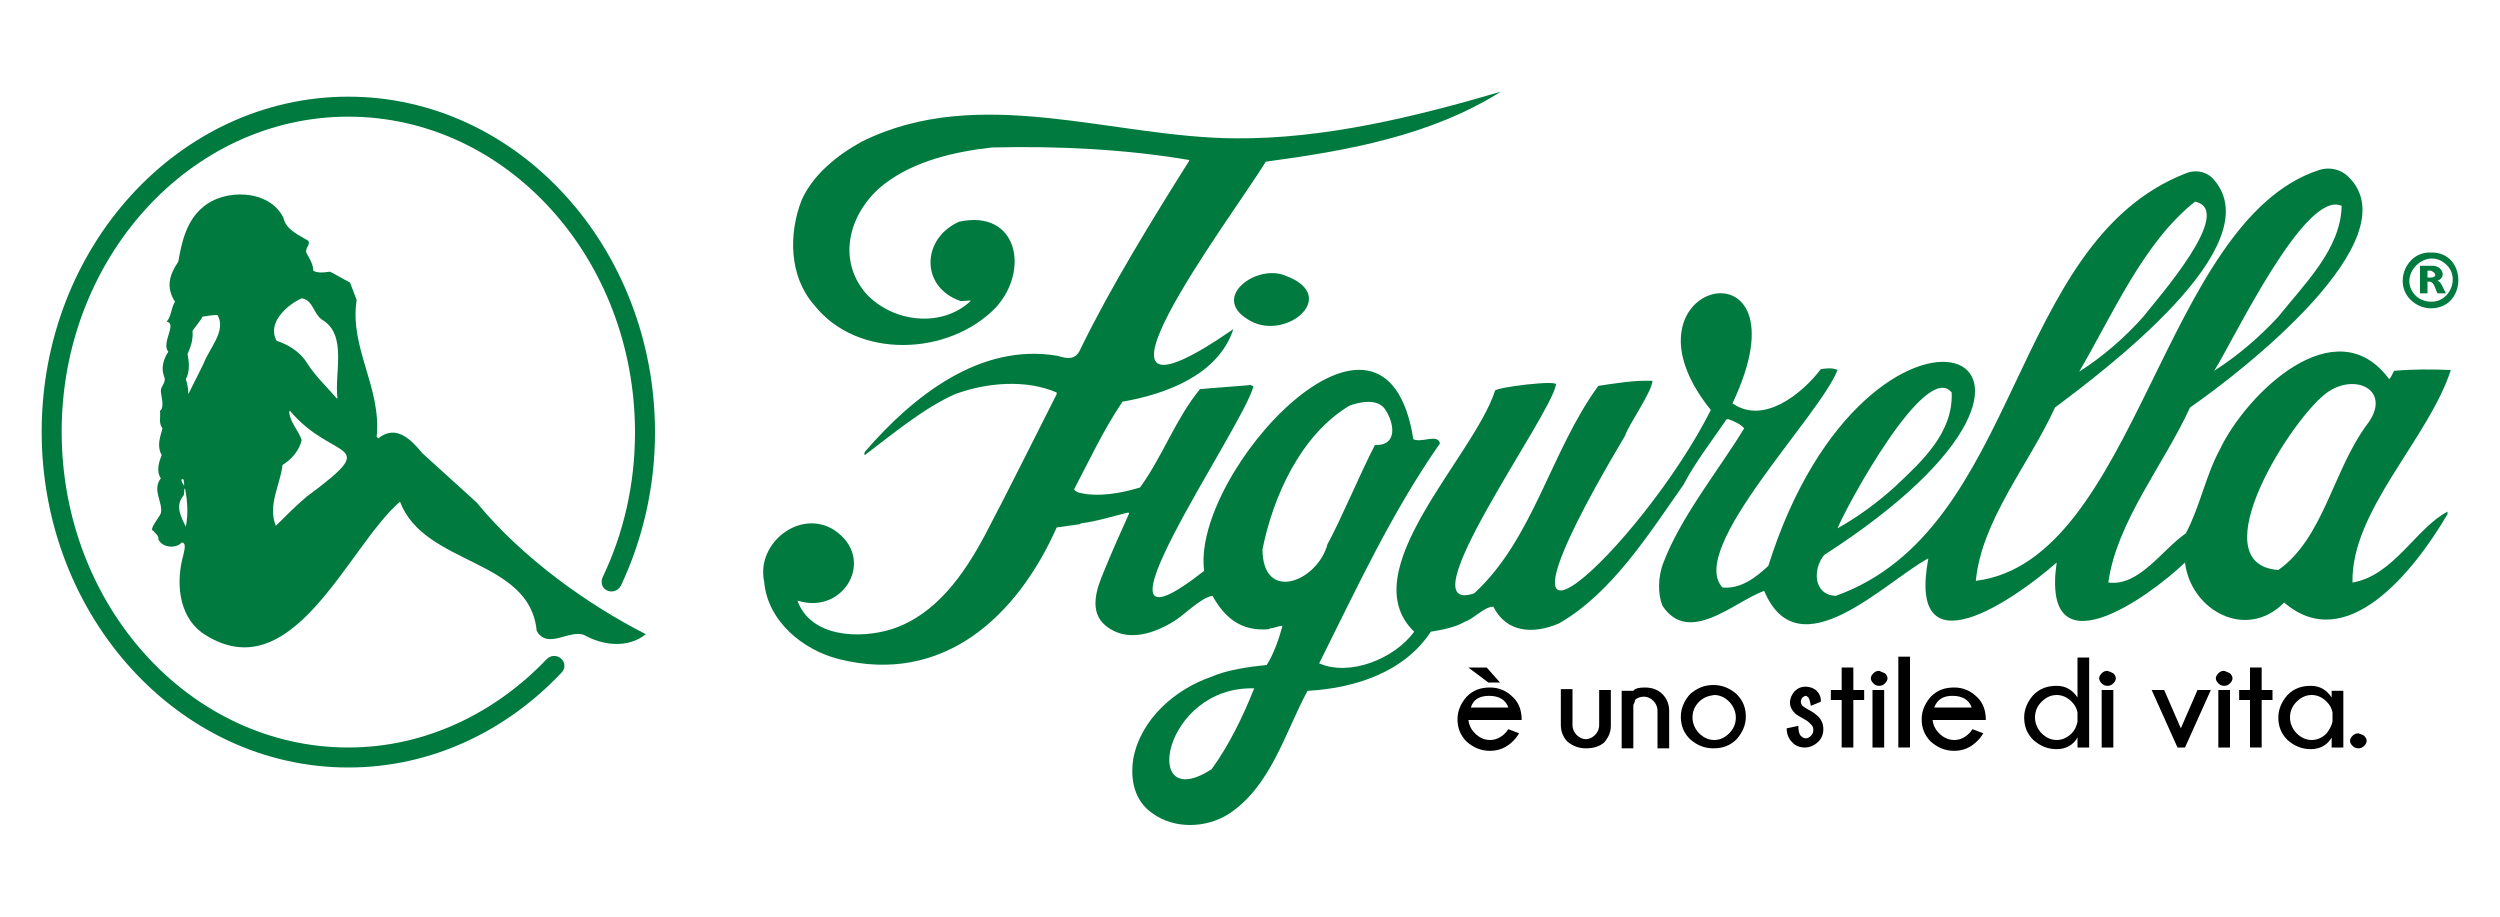 <?xml version="1.0" encoding="utf-8"?>
<!-- Generator: Adobe Illustrator 27.8.1, SVG Export Plug-In . SVG Version: 6.00 Build 0)  -->
<svg version="1.1" id="Livello_1" xmlns="http://www.w3.org/2000/svg" xmlns:xlink="http://www.w3.org/1999/xlink" x="0px" y="0px"
	 width="300px" height="110px" viewBox="0 0 300 110" style="enable-background:new 0 0 300 110;" xml:space="preserve">
<style type="text/css">
	.st0{fill:#007A3E;}
	.st1{fill-rule:evenodd;clip-rule:evenodd;fill:#007A3E;}
	.st2{fill-rule:evenodd;clip-rule:evenodd;fill:#009640;}
</style>
<g>
	<path class="st0" d="M67.3,79c-0.5-0.4-1.2-0.4-1.7,0.1C59.4,85.6,51,89.7,41.8,89.7c-19,0-34.4-17-34.4-37.9
		C7.4,31,22.8,14,41.8,14s34.4,17,34.4,37.9c0,6.3-1.4,12.2-3.9,17.4c-0.2,0.5-0.1,1.1,0.3,1.4h0c0.6,0.5,1.5,0.3,1.9-0.4
		c2.6-5.5,4.1-11.8,4.1-18.4c0-22.2-16.5-40.3-36.8-40.3S5,29.6,5,51.8c0,22.2,16.5,40.3,36.8,40.3c10,0,19-4.4,25.6-11.4
		C67.9,80.2,67.8,79.4,67.3,79L67.3,79z"/>
	<g>
		<path class="st1" d="M154.3,33.1c-3.4-1.5-9,2.5-4.6,5.2C154,41.2,161,35.6,154.3,33.1L154.3,33.1z"/>
		<path class="st2" d="M70.2,29.7C70.2,29.7,70.1,29.7,70.2,29.7v-0.1C70.2,29.6,70.2,29.7,70.2,29.7L70.2,29.7z"/>
		<path class="st0" d="M291.7,36.2c2.3,0.1,3.5-2.9,1.9-4.4c-2.4-2.4-6.1,1.3-3.7,3.7l0,0C290.3,35.9,291,36.2,291.7,36.2z
			 M291.7,37c-0.9,0-1.8-0.4-2.4-1h0c-2.1-2-0.6-5.8,2.4-5.7C296.1,30.2,296.1,37,291.7,37L291.7,37z"/>
		<path class="st1" d="M291.8,31.9h-1.4v3.3h0.9v-1.4c0.8-0.1,0.8,0.6,1.2,1.4h1c-0.5-1-0.6-1.4-1-1.5
			C293.7,33.2,293,31.8,291.8,31.9L291.8,31.9z M291.8,33.3c0,0-0.4,0-0.5,0v-0.8C292,32.3,292.7,33.2,291.8,33.3L291.8,33.3z"/>
		<path class="st1" d="M145.4,81.2c-4.4,1.5-8.5,5.1-9.4,9.8c-0.4,2.5,0.1,5.1,2.3,6.6c2.6,1.9,6.4,1.8,9.1,0.1
			c5.1-3.3,6.8-9.8,9.5-14.8c5.6-0.3,11.6-2.2,14.8-7.1c1.3-0.2,2.9-0.5,4.1-1.2c1-0.3,2.3-1.8,3.4-1.8c1.6,3.2,4.9,3.3,7.9,2
			c6.4-3.7,10.8-10.8,14.9-16.6c1.4-2.7,3.5-5.4,5.2-7.9l0.2,0c0.6,0.2,1.5,0.6,1.9,1.1c-3.1,5.1-7.7,10.7-9.8,16.4
			c-0.5,1.5-0.6,3.4,0,4.9c3.2,4.8,8.6-0.5,12.2-1.8c4.1,9.8,14.5-1.1,19.7-3.9c-2.6,13.9,10.3,5,15.4,0.5
			c-1.9,13.3,10.8,4.4,15.4,0c0.7,5.8,7.4,9.4,11.9,4.8c7.4,6.4,15.5-3.6,19.6-10.6v-0.3c-3.7,1.9-6.5,7.7-11.4,8.5
			c-0.2-8.6,9.1-17.2,11.8-25.5c-2.3-0.1-4.6-0.1-6.8,0.1c-0.2,0.3-0.3,0.7-0.6,1c-6.4-8.7-17.1,1.7-20.3,8.4
			c-1.7,3.1-2.4,6.9-4.1,10.1c-2.9,2-5.6,6.4-9.3,5.9c1-7.3,6.7-14.2,9.8-21c6.1-4.2,26.7-20.2,19-27.7c-0.9-0.9-2.3-1.2-3.5-0.8
			c-18.8,6.1-21.9,46.9-41.2,49.3c0.7-7.3,6.4-14,9.5-20.8c6-4.5,25.9-19.4,19.1-27.3c-0.8-1-2.2-1.3-3.4-0.8
			c-21.3,8.3-19.7,42.7-42,50.7c-2.7-0.1-2.8-3.2-1.4-4.9c38.6-24.9,5.3-36.9-6.7,1.3c-1.5,1.4-3.3,2.8-5.5,2.6
			c-4.3-4.6,11.7-20.6,13.8-26.1c-0.6-0.3-1.4-0.2-2-0.1c-2.3,3-6.9,6.7-10.6,4.1c9.7-20.5-15.1-14.7-2.6,0.8
			c-8.2,16.3-30.9,37.7-10.3,3.1c0.4-1.3,3.2-5.2,3.3-6.6c-2.2-0.1-4.4,0.3-6.5,0.6c-5.7,7.8-7.8,18.4-14.9,24.9
			c-8.4,2.8,9.2-21.3,9.8-25c0.6-0.7-7.4,0.3-7.3,0.7c-2.6,8-17.2,21.7-9.7,28.9c-2.4,3.3-7.8,5.4-11.4,3.8
			c4.5-9,8.7-18.1,14.5-26.4c-0.3-1.2-2.2,0-3.2-0.5c-3.4-21.5-26.7,4.1-25.1,15.8c-16.3,12.8,4.6-17.1,5.9-22.1
			c0-0.1-0.2-0.1-0.3-0.2c-0.9,0.1-5.3,0.4-6.1,0.5c-2.9,3.5-4.5,8.1-7.2,11.8c-2.3,0.7-5.1,1.2-7.4,0.6c-0.1-0.1-0.4-0.1-0.5-0.4
			c1.9-3.6,3.5-7.1,5.8-10.5c5.2-0.9,11.5-3.2,13.3-8.7H148c-21.6,14.9-0.3-13.3,3.9-20.1c9.7-1.3,19.8-3.1,28.2-8.4
			c-10.2,3-21.2,5.7-31.9,5.6c-14.8-0.1-30.7-6.6-44.8,0.4c-2.9,1.6-5.8,3.9-7.2,7c-1.6,4.1-1.5,9.2,1.5,12.6
			c5.2,6.6,16.2,6.1,21.8,0.3c4.1-4.5,2.6-11.8-4.4-10.3c-4.5,2-4.7,7.8,0.1,9.5l0,0c0.2,0.1,1.1-0.1,1.3,0c-0.1,0.2,0,0,0,0
			c-3.5,3.3-9.4,2.6-12.6-0.9c-3.6-4.2-1.9-9.9,2.2-13.1c3.6-2.8,8.5-3.9,12.9-4.4c7.8-0.2,16.1,0.2,23.7,1.5l0,0.1
			c-4.4,7-9.4,15.1-13,22.5c-0.6,1.4-1.5,1.3-2.8,0.9c-9.3-1.6-17.4,4.9-23.1,11.5l-0.1,0.3l0.1,0.1c3.3-2.5,7-5.6,10.8-7.3
			c3.8-1.4,8.5-1.8,12.2-0.2l0,0.2c-2.7,5.3-5.8,11.6-8.6,16.9c-2.5,4.7-5.9,9.6-11.2,11.3c-3.8,1.2-9.7,1-11.3-3.4l0.1,0
			c5.5,1.7,9.4-5.1,4.3-8.5c-4.1-2.6-9.4,1.6-8.4,6.2c0.4,4.7,4.6,8.2,9,9.3c12.4,3.1,21.3-5,26.1-15.8c0.6-0.1,2.2-0.3,2.8-0.4
			l0.1-0.1c1.8-0.2,4-0.9,5.7-1.3l0.1,0.1c-0.9,2-2.2,4.9-3,6.9c-0.9,2.1-1.9,4.9,0.2,6.6c2.5,2,5.6,1,8.1-0.5
			c1.2-0.7,3.3-2.9,4.7-3.1c1.5,2.7,3.5,4.3,6.8,4l0.1-0.1c0.5,0,1-0.3,1.5-0.3c-0.4,1.5-1.1,3.5-1.9,4.7
			C149.9,80,147.2,80.4,145.4,81.2L145.4,81.2z M273.4,68.4c-9.6-0.7,1.8-18.6,6-21.4c3.5-2.3,7.7,0,4.6,4
			C280,56.4,278.8,64.6,273.4,68.4L273.4,68.4z M273.4,38c-2.3,2.5-4.9,4.7-7.7,6.5c2.4-3.8,10.9-21.8,15.3-19.8
			C280.9,29.9,276.5,34.1,273.4,38L273.4,38z M257.2,38c-2.2,2.5-5,4.9-7.7,6.6c4-6.8,7.7-15.5,13.9-20.4
			C268.3,25.2,259,35.7,257.2,38L257.2,38z M227.4,58.4c-2.1,1.9-4.4,3.6-6.9,5c1.1-2.7,10.6-20.2,13.7-16.3
			C234.4,51.9,230.7,55.3,227.4,58.4L227.4,58.4z M159.3,65.3c-1.2,4.5-7.8,7.1-7.8,0.6c1.3-6.4,4.6-13.7,10.4-17.2
			c1.3-0.5,3.4-0.9,4.3,0.4c1.1,1.6,1.6,4.4-1.2,4.3C163.4,56.4,160.9,62.4,159.3,65.3L159.3,65.3z M145.4,92.3
			c-8.6,5.6-5.9-10,5.1-9.7C149.2,85.9,147.5,89.4,145.4,92.3L145.4,92.3z"/>
		<path class="st1" d="M22,66.6c-0.9,3.2-0.6,7.2,2.2,9.3c10.8,7.4,17.5-10.3,23.8-15.7c2.9,7.7,15.6,6.8,16.4,15.5
			c1.3,2.3,3.9-0.2,5.7,0.5c2.3,1.3,5.3,1.6,7.4-0.1c-6.9-3.5-14.8-9.1-20.3-15.8c0,0-6.5-5.9-6.5-5.9c-1.4-1.7-3.2-3.5-5.3-1.8
			l-0.2-0.2c0.6-5.9-3.3-10.7-2.4-16.4c0,0-0.8-2.1-0.8-2.1c-0.8-0.4-1.6-0.9-2.4-1.3c-0.7,0.1-1.4,0.2-2-0.1c0-0.7-0.4-1.4-0.8-2.1
			c-0.3-0.6,0.5-1,0.2-1.5c-1.1-0.7-2.7-1.3-3-2.8c-1.7-3.4-7.1-3.5-9.7-1.2c-1.9,1.6-2.5,4.1-2.9,6.5c-1.1,1.6-1.5,3.1-0.4,4.8
			c-0.5,0.8-0.4,1.7-1,2.4c1.3,0.2-0.7,2.6,0.2,3.6c-0.6,0.9-0.9,2-0.5,3c0.3,0.7-0.4,1.1-0.4,1.7c0,0.5,0.5,2-0.1,2.4
			c0.1,0.7-0.2,1.5,0.3,2.1c-0.3,1.1-0.7,2.1-0.1,3.2c-0.3,0.8-0.7,1.9-0.1,2.8c-1.1,1.4,0.3,2.9,0,4.2c-0.2,0.5-1.5,2-0.9,2.1
			c0.2,0.3,0.7,0.6,0.6,1c0.4,1,2.1,1.2,2.8,0.4C22.5,65.1,22,66.4,22,66.6L22,66.6z M36.8,59.6c-1.3,1.1-2.5,2.3-3.7,3.5
			c-1-2.5,0.5-4.8,0.8-7.3c1.1-0.7,2-1.7,2.3-3c-0.4-1.2-1.4-2.1-1.5-3.4l0.1-0.1C40,55.5,46.1,52.7,36.8,59.6L36.8,59.6z
			 M36.8,43.5c-0.8-1.3-2.3-2.2-3.6-2.6c-1.2-2.1,1.2-4.3,3-5.1c1.4,0.2,1.4,1.9,2.5,2.6c3,1.8,1.4,6.4,1.8,9.4l-0.1,0
			C39.2,46.4,37.8,45.1,36.8,43.5L36.8,43.5z M24.4,43.7c-0.6,1.2-1.2,2.4-1.8,3.6c0-0.6-0.1-1.2-0.3-1.8c0.5-0.9,0.4-2.1,0.2-3
			c0.4-0.9,0.7-1.8,0.6-2.8c0.4-0.6,0.9-1.1,1.2-1.7c0.6-0.1,1.2-0.2,1.8-0.2C27.2,39.7,25.1,41.8,24.4,43.7L24.4,43.7z M22,57.5
			L22,57.5c0.1,0.3,0.1,0.5,0.1,0.8c-0.1-0.2-0.4-0.5-0.3-0.8L22,57.5z M22,59.5c0.2-0.3,0-0.7,0.2-0.9c0.3,1.5,0.4,3.1,0.1,4.6
			C21.7,62,21,60.7,22,59.5L22,59.5z M22,59.5v-1.4V59.5L22,59.5z"/>
	</g>
	<g>
		<path d="M176.2,86.1L176.2,86.1c0,0.8,0.3,1.4,0.8,1.9c0.5,0.5,1.1,0.8,1.8,0.8c0.7,0,1.3-0.3,1.8-0.8c0.1-0.1,0.2-0.2,0.4-0.5
			l1.3,0.5c-0.2,0.3-0.4,0.6-0.7,0.9c-0.8,0.8-1.7,1.2-2.8,1.2c-1.1,0-2-0.4-2.8-1.1c-0.8-0.8-1.1-1.7-1.1-2.7c0-1,0.4-1.9,1.1-2.7
			c0.8-0.8,1.7-1.1,2.8-1.1c1.1,0,2,0.4,2.8,1.2c0.7,0.7,1,1.6,1,2.7H176.2z M178.4,80.1l1.6,1.8h-1.4l-2.4-1.8H178.4z M176.5,84.9
			h4.5c-0.3-0.9-1.1-1.4-2.3-1.4C177.6,83.5,176.8,83.9,176.5,84.9z"/>
		<path d="M190.3,89.8c-0.9,0-1.6-0.3-2.2-0.8c-0.5-0.5-0.8-1.2-0.8-2v-4.3h1.4V87c0,0.5,0.2,0.9,0.5,1.2c0.3,0.3,0.7,0.5,1.1,0.5
			c0.4,0,0.8-0.2,1.1-0.5c0.3-0.3,0.5-0.7,0.5-1.2v-4.2h1.4v4.3c0,0.8-0.3,1.4-0.8,2C191.9,89.6,191.2,89.8,190.3,89.8z"/>
		<path d="M196,84.6v5.2h-1.4v-6.9h1.4c0.2-0.3,0.7-0.4,1.4-0.4c0.9,0,1.6,0.3,2.1,0.8c0.5,0.5,0.8,1.2,0.8,2v4.5h-1.4v-4.5
			c0-0.5-0.2-0.9-0.5-1.2c-0.3-0.3-0.7-0.5-1.1-0.5c-0.4,0-0.8,0.1-1.1,0.4C196.2,84.2,196.1,84.4,196,84.6z"/>
		<path d="M205.6,82.2c1.1,0,2,0.4,2.8,1.1c0.8,0.8,1.1,1.7,1.1,2.7c0,1-0.4,1.9-1.1,2.7c-0.8,0.8-1.7,1.1-2.8,1.1
			c-1.1,0-2-0.4-2.8-1.1c-0.8-0.8-1.1-1.7-1.1-2.7c0-1,0.4-1.9,1.1-2.7C203.6,82.6,204.5,82.2,205.6,82.2z M203.9,84.2
			c-0.5,0.5-0.8,1.1-0.8,1.9c0,0.7,0.3,1.4,0.8,1.9c0.5,0.5,1.1,0.8,1.8,0.8c0.7,0,1.3-0.3,1.8-0.8c0.5-0.5,0.8-1.1,0.8-1.9
			c0-0.7-0.3-1.4-0.8-1.9c-0.5-0.5-1.1-0.8-1.8-0.8C205,83.5,204.4,83.7,203.9,84.2z"/>
		<path d="M216.5,86.3c-0.5-0.3-0.9-0.5-1.1-0.7c-0.4-0.4-0.6-0.8-0.6-1.3c0-0.5,0.2-0.9,0.5-1.3c0.4-0.4,0.8-0.6,1.4-0.6
			c0.5,0,1,0.2,1.3,0.5c0.3,0.3,0.5,0.7,0.5,1.1v0.2l-1.2,0.5c-0.1-0.6-0.2-0.9-0.3-1c-0.1-0.1-0.2-0.2-0.3-0.2s-0.3,0.1-0.4,0.2
			c-0.1,0.1-0.2,0.3-0.2,0.5s0.1,0.4,0.2,0.5c0.1,0.1,0.3,0.2,0.6,0.4c0.6,0.3,1,0.6,1.3,0.9c0.4,0.4,0.6,0.9,0.6,1.5
			c0,0.6-0.2,1.1-0.6,1.5c-0.4,0.4-1,0.7-1.6,0.7c-0.6,0-1.2-0.2-1.6-0.7c-0.4-0.4-0.6-1-0.6-1.6l1.4-0.3c0,0.6,0.1,1,0.3,1.2
			c0.2,0.2,0.4,0.3,0.6,0.3s0.4-0.1,0.6-0.3c0.2-0.2,0.3-0.4,0.3-0.7c0-0.3-0.1-0.5-0.3-0.7C217.1,86.7,216.9,86.5,216.5,86.3z"/>
		<path d="M221,82.8v-2.7h1.4v2.7h1.3V84h-1.3v5.7H221V84h-1.3v-1.2H221z"/>
		<path d="M226.2,80.8c0.2,0.2,0.3,0.4,0.3,0.6c0,0.2-0.1,0.4-0.3,0.6c-0.2,0.2-0.4,0.3-0.7,0.3c-0.3,0-0.5-0.1-0.7-0.3
			c-0.2-0.2-0.3-0.4-0.3-0.6c0-0.2,0.1-0.4,0.3-0.6c0.2-0.2,0.4-0.3,0.7-0.3C225.7,80.6,226,80.7,226.2,80.8z M226.1,82.8v6.9h-1.4
			v-6.9H226.1z"/>
		<path d="M229.2,78.8v10.9h-1.4V78.8H229.2z"/>
		<path d="M231.9,86.1L231.9,86.1c0,0.8,0.3,1.4,0.8,1.9c0.5,0.5,1.1,0.8,1.8,0.8c0.7,0,1.3-0.3,1.8-0.8c0.1-0.1,0.2-0.2,0.4-0.5
			l1.3,0.5c-0.2,0.3-0.4,0.6-0.7,0.9c-0.8,0.8-1.7,1.2-2.8,1.2c-1.1,0-2-0.4-2.8-1.1c-0.8-0.8-1.1-1.7-1.1-2.7c0-1,0.4-1.9,1.1-2.7
			c0.8-0.8,1.7-1.1,2.8-1.1c1.1,0,2,0.4,2.8,1.2c0.7,0.7,1,1.6,1,2.7H231.9z M232.1,84.9h4.5c-0.3-0.9-1.1-1.4-2.3-1.4
			C233.2,83.5,232.5,83.9,232.1,84.9z"/>
		<path d="M250.7,89.7h-1.4v-1.2c-0.5,0.9-1.4,1.4-2.5,1.4c-1.1,0-2-0.4-2.8-1.1c-0.8-0.8-1.1-1.7-1.1-2.7c0-1,0.4-1.9,1.1-2.7
			c0.8-0.8,1.7-1.1,2.8-1.1c1.1,0,1.9,0.5,2.5,1.4v-4.8h1.4V89.7z M249.3,86.6v-1.1c-0.1-0.5-0.3-0.9-0.7-1.3
			c-0.5-0.5-1.1-0.8-1.8-0.8c-0.7,0-1.3,0.3-1.8,0.8c-0.5,0.5-0.8,1.1-0.8,1.9c0,0.7,0.3,1.4,0.8,1.9c0.5,0.5,1.1,0.8,1.8,0.8
			c0.7,0,1.3-0.3,1.8-0.8C249,87.6,249.2,87.1,249.3,86.6z"/>
		<path d="M253.6,80.8c0.2,0.2,0.3,0.4,0.3,0.6c0,0.2-0.1,0.4-0.3,0.6c-0.2,0.2-0.4,0.3-0.7,0.3c-0.3,0-0.5-0.1-0.7-0.3
			c-0.2-0.2-0.3-0.4-0.3-0.6c0-0.2,0.1-0.4,0.3-0.6c0.2-0.2,0.4-0.3,0.7-0.3C253.2,80.6,253.4,80.7,253.6,80.8z M253.6,82.8v6.9
			h-1.4v-6.9H253.6z"/>
		<path d="M265.3,82.8l-3.1,6.9h-0.9l-3.1-6.9h1.5l2,4.6l2-4.6H265.3z"/>
		<path d="M267.6,80.8c0.2,0.2,0.3,0.4,0.3,0.6c0,0.2-0.1,0.4-0.3,0.6c-0.2,0.2-0.4,0.3-0.7,0.3c-0.3,0-0.5-0.1-0.7-0.3
			c-0.2-0.2-0.3-0.4-0.3-0.6c0-0.2,0.1-0.4,0.3-0.6c0.2-0.2,0.4-0.3,0.7-0.3C267.2,80.6,267.4,80.7,267.6,80.8z M267.6,82.8v6.9
			h-1.4v-6.9H267.6z"/>
		<path d="M270,82.8v-2.7h1.4v2.7h1.3V84h-1.3v5.7H270V84h-1.3v-1.2H270z"/>
		<path d="M281.2,89.7h-1.4v-1.2c-0.5,0.9-1.4,1.4-2.5,1.4c-1.1,0-2-0.4-2.8-1.1c-0.8-0.8-1.1-1.7-1.1-2.7c0-1,0.4-1.9,1.1-2.7
			c0.8-0.8,1.7-1.1,2.8-1.1c1.1,0,1.9,0.5,2.5,1.4v-0.8h1.4V89.7z M279.9,86.6v-1.1c-0.1-0.5-0.3-0.9-0.7-1.3
			c-0.5-0.5-1.1-0.8-1.8-0.8c-0.7,0-1.3,0.3-1.8,0.8c-0.5,0.5-0.8,1.1-0.8,1.9c0,0.7,0.3,1.4,0.8,1.9c0.5,0.5,1.1,0.8,1.8,0.8
			c0.7,0,1.3-0.3,1.8-0.8C279.5,87.6,279.8,87.1,279.9,86.6z"/>
		<path d="M283.7,88.3c0.2,0.2,0.3,0.4,0.3,0.6c0,0.2-0.1,0.4-0.3,0.6c-0.2,0.2-0.4,0.3-0.7,0.3c-0.3,0-0.5-0.1-0.7-0.3
			c-0.2-0.2-0.3-0.4-0.3-0.6c0-0.2,0.1-0.4,0.3-0.6c0.2-0.2,0.4-0.3,0.7-0.3C283.3,88.1,283.6,88.2,283.7,88.3z"/>
	</g>
</g>
</svg>
